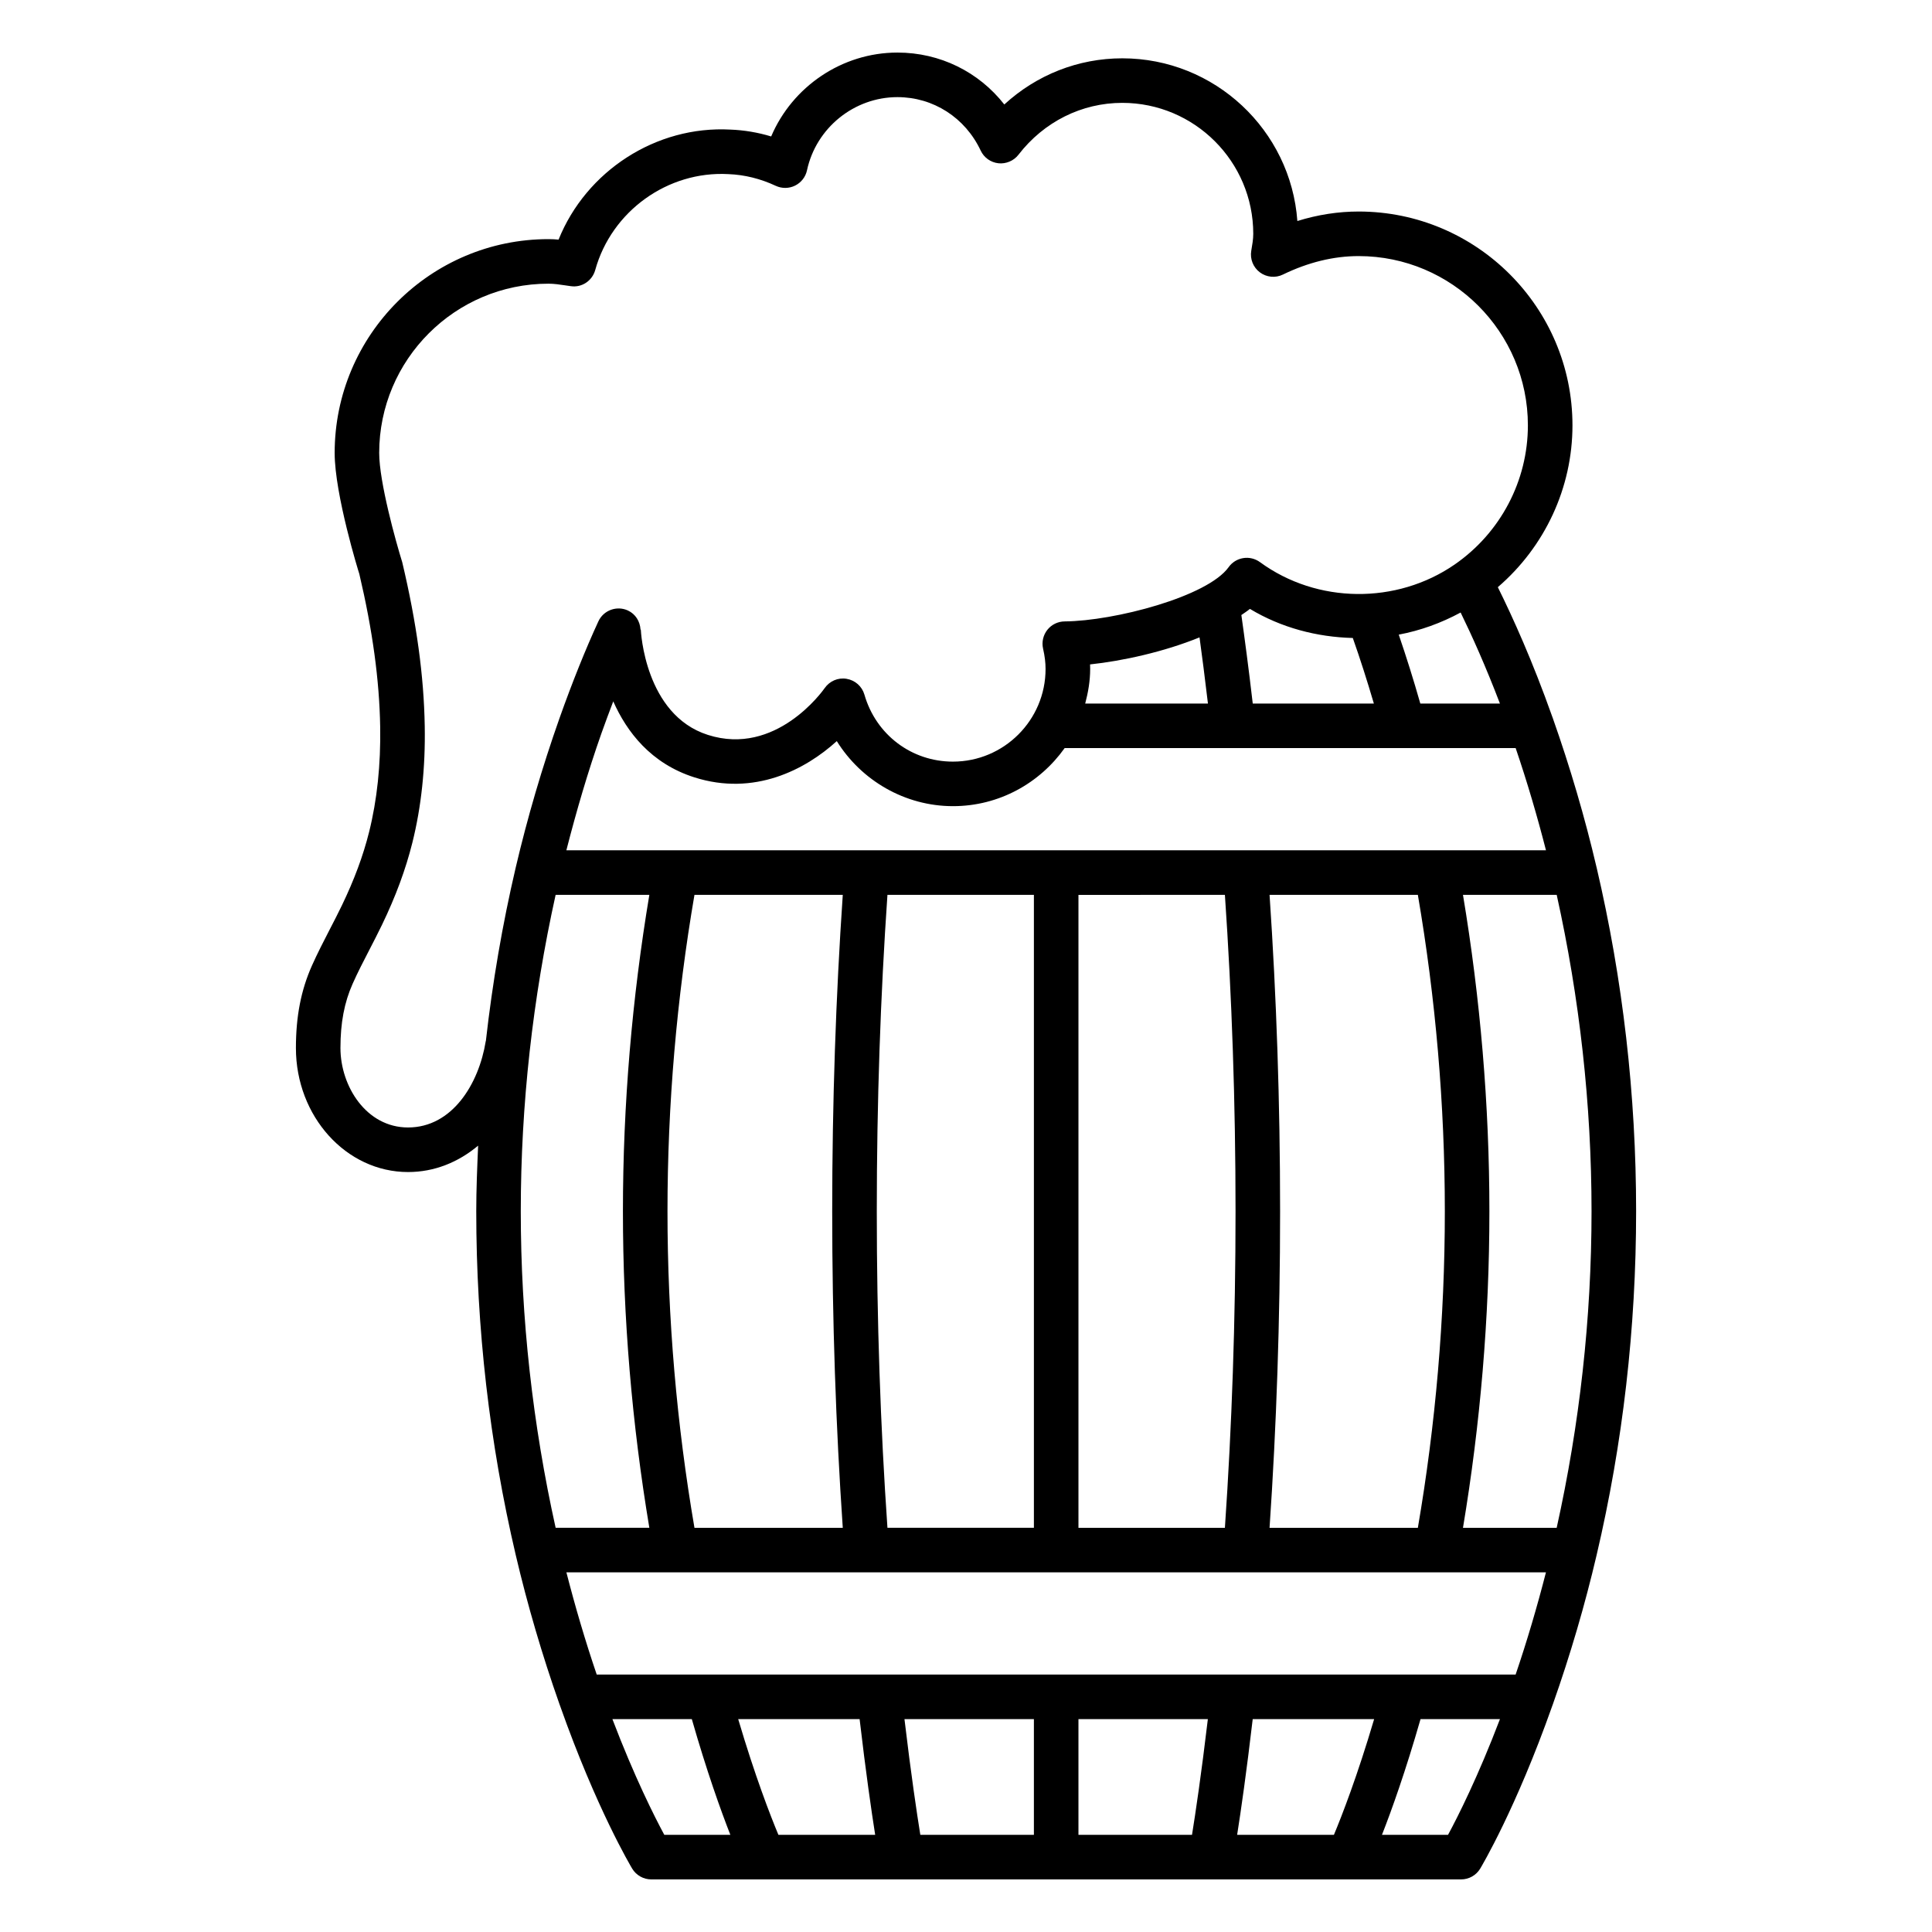 <?xml version="1.0" encoding="UTF-8"?>
<!-- Uploaded to: ICON Repo, www.iconrepo.com, Generator: ICON Repo Mixer Tools -->
<svg fill="#000000" width="800px" height="800px" version="1.1" viewBox="144 144 512 512" xmlns="http://www.w3.org/2000/svg">
 <path d="m567.11 373.88c-3.082-13.18-6.981-26.473-11.586-39.52-0.02-0.051-0.035-0.102-0.055-0.152-0.031-0.082-0.055-0.16-0.09-0.242-5.238-14.758-10.449-26.32-14.441-34.359 12.461-10.715 19.781-26.328 19.781-42.887 0-31.246-25.422-56.664-56.664-56.664-5.41 0-10.848 0.84-16.242 2.516-1.738-24.07-21.887-43.117-46.395-43.117-11.684 0-22.715 4.383-31.266 12.234-6.769-8.641-17.043-13.758-28.32-13.758-14.699 0-27.859 9.031-33.465 22.23-3.551-1.074-7.172-1.68-10.793-1.816-19.734-1.082-38.23 10.98-45.547 29.156-0.875-0.082-1.762-0.129-2.676-0.129-31.242 0-56.664 25.418-56.664 56.66 0 11.055 6.371 31.598 6.535 32.07 3.504 14.867 5.32 28.117 5.527 40.5 0.168 10.016-0.816 19.387-2.93 27.855-1.566 6.297-3.938 12.676-7.234 19.516-1.031 2.133-2.113 4.234-3.207 6.344-1.629 3.164-3.266 6.332-4.719 9.59-2.898 6.516-4.242 13.449-4.242 21.824 0 18.129 13.332 32.871 29.719 32.871 6.988 0 13.312-2.594 18.57-6.996-0.25 5.793-0.496 11.586-0.496 17.391 0 30.859 3.519 61.512 10.469 91.117 3.106 13.234 7.004 26.527 11.586 39.508 0.016 0.047 0.031 0.082 0.047 0.129 0.047 0.121 0.082 0.242 0.133 0.363 9.617 27.199 18.711 42.453 19.09 43.094 1.07 1.77 2.992 2.852 5.062 2.852h214.61c2.066 0 3.988-1.082 5.059-2.859 0.383-0.637 9.469-15.887 19.078-43.07 0.062-0.137 0.102-0.277 0.156-0.422 0.012-0.031 0.023-0.059 0.031-0.09 4.606-13.043 8.504-26.332 11.586-39.512 6.949-29.566 10.469-60.219 10.469-91.117 0-30.805-3.523-61.461-10.473-91.109zm-40.215 91.137c0 28.355-2.457 56.523-7.148 83.867h-39.301c1.828-26.879 2.793-55.02 2.793-83.867 0-28.84-0.965-56.984-2.793-83.867h39.301c4.691 27.348 7.148 55.516 7.148 83.867zm18.762 122.76h-243.52c-3.043-8.949-5.703-18.004-8.035-27.086h259.59c-2.32 9.055-4.981 18.105-8.035 27.086zm-73.801 42.473c0.984-6.238 2.492-16.668 4.125-30.664h32.18c-4.477 15.141-8.57 25.668-10.66 30.664zm-121.57 0c-2.09-5-6.184-15.527-10.656-30.664h32.176c1.633 13.996 3.141 24.43 4.125 30.664zm33.406-30.664h34.301v30.664h-30.098c-0.906-5.602-2.469-16.051-4.203-30.664zm46.109 0h34.293c-1.73 14.613-3.297 25.062-4.199 30.664h-30.094zm-108.91-134.57c0-28.355 2.457-56.523 7.148-83.867h39.305c-1.832 26.844-2.801 54.984-2.801 83.867 0 28.887 0.965 57.027 2.801 83.867h-39.305c-4.691-27.344-7.148-55.512-7.148-83.867zm147.72-83.867c1.844 26.855 2.82 55.008 2.82 83.867 0 28.863-0.973 57.016-2.82 83.867h-38.809v-167.73zm-50.617 167.73h-38.812c-1.852-26.809-2.824-54.957-2.824-83.867 0-28.906 0.973-57.055 2.824-83.867h38.812zm56.156-179.54h-180.06c2.672-10.414 5.707-20.828 9.309-31.035 1.027-2.894 2.074-5.691 3.121-8.434 3.566 8.051 9.945 16.461 21.508 20.141 15.852 5.047 29.406-2.035 37.73-9.609 6.512 10.48 18.113 17.238 30.789 17.238 12.227 0 23.004-6.109 29.598-15.391h119.52c3.055 8.98 5.715 18.031 8.035 27.086zm-41.273-49.262c8.566-0.906 19.578-3.32 29.008-7.164 0.668 4.883 1.438 10.793 2.231 17.531h-32.523c0.773-2.945 1.312-5.977 1.312-9.16-0.004-0.402-0.012-0.805-0.027-1.207zm98.203-13.754c3.004 6.141 6.633 14.227 10.414 24.121h-21.098c-1.801-6.332-3.715-12.406-5.715-18.258 5.703-1.07 11.227-3.066 16.398-5.863zm-28.574 6.75c1.953 5.527 3.809 11.34 5.582 17.371h-32.098c-1.113-9.613-2.176-17.473-3.016-23.453 0.762-0.539 1.586-1.055 2.266-1.629 8.289 4.996 17.742 7.465 27.266 7.711zm-229.78 106.86c-1.836 11.379-8.918 22.859-20.594 22.859-11.062 0-17.91-10.934-17.91-21.062 0-6.664 1.023-12.078 3.231-17.023 1.352-3.043 2.891-6.008 4.422-8.973 1.137-2.203 2.277-4.41 3.352-6.637 3.652-7.566 6.281-14.691 8.051-21.773 2.367-9.469 3.477-19.867 3.281-30.918-0.227-13.25-2.144-27.32-5.965-43.422-1.699-5.449-6.106-21.27-6.106-28.953 0-24.73 20.125-44.852 44.855-44.852 1.539 0 2.969 0.23 4.414 0.441l1.5 0.215c2.922 0.445 5.688-1.422 6.481-4.273 4.312-15.578 19.188-26.312 35.301-25.418 4.258 0.16 8.48 1.203 12.547 3.102 1.629 0.754 3.512 0.738 5.129-0.066 1.605-0.801 2.766-2.285 3.144-4.043 2.414-11.242 12.492-19.398 23.969-19.398 9.5 0 17.957 5.43 22.062 14.168 0.875 1.863 2.652 3.137 4.703 3.359 1.977 0.215 4.059-0.629 5.312-2.266 6.742-8.734 16.766-13.742 27.508-13.742 19.141 0 34.711 15.566 34.711 34.703 0 1.492-0.254 2.828-0.531 4.504-0.367 2.18 0.516 4.383 2.281 5.707 1.77 1.324 4.137 1.555 6.113 0.586 6.688-3.246 13.438-4.894 20.062-4.894 24.73 0 44.855 20.121 44.855 44.855 0 14.68-7.25 28.465-19.387 36.867-15.367 10.625-36.484 10.461-51.621-0.621-1.277-0.93-2.898-1.32-4.43-1.062-1.562 0.25-2.953 1.113-3.867 2.398-5.559 7.797-30.273 14.277-43.465 14.379-1.793 0.016-3.477 0.84-4.582 2.238-1.105 1.402-1.523 3.234-1.129 4.973 0.453 2.012 0.66 3.676 0.66 5.394 0 13.539-11.008 24.551-24.547 24.551-10.977 0-20.402-7.137-23.461-17.758-0.629-2.188-2.469-3.812-4.719-4.184-2.254-0.391-4.512 0.594-5.812 2.465-0.523 0.742-12.93 18.156-30.941 12.398-16.734-5.328-17.766-27.59-17.773-27.797-0.004-0.07-0.082-0.113-0.094-0.18-0.137-2.09-1.301-4.051-3.336-4.992-2.938-1.359-6.473-0.074-7.832 2.891-3.367 7.297-6.934 16.176-10.309 25.688-4.582 12.984-8.48 26.277-11.586 39.516-3.535 15.102-6.16 30.457-7.91 45.945-0.004 0.039-0.031 0.066-0.039 0.105zm18.52-38.785h24.836c-4.574 27.375-7 55.531-7 83.867 0 28.336 2.426 56.492 7 83.867h-24.832c-6.062-27.324-9.238-55.504-9.238-83.891 0.004-28.297 3.176-56.461 9.234-83.844zm15.047 218.44h21.047c3.934 13.742 7.637 24.098 10.211 30.664h-17.504c-2.562-4.75-7.902-15.309-13.754-30.664zm221.45 30.664h-17.508c2.578-6.566 6.277-16.922 10.219-30.664h21.047c-5.852 15.359-11.195 25.918-13.758 30.664zm28.793-81.367h-24.832c4.574-27.375 7-55.531 7-83.867 0-28.332-2.426-56.484-7-83.867h24.84c6.055 27.352 9.23 55.512 9.23 83.844 0 28.422-3.18 56.598-9.238 83.891z"/>
</svg>